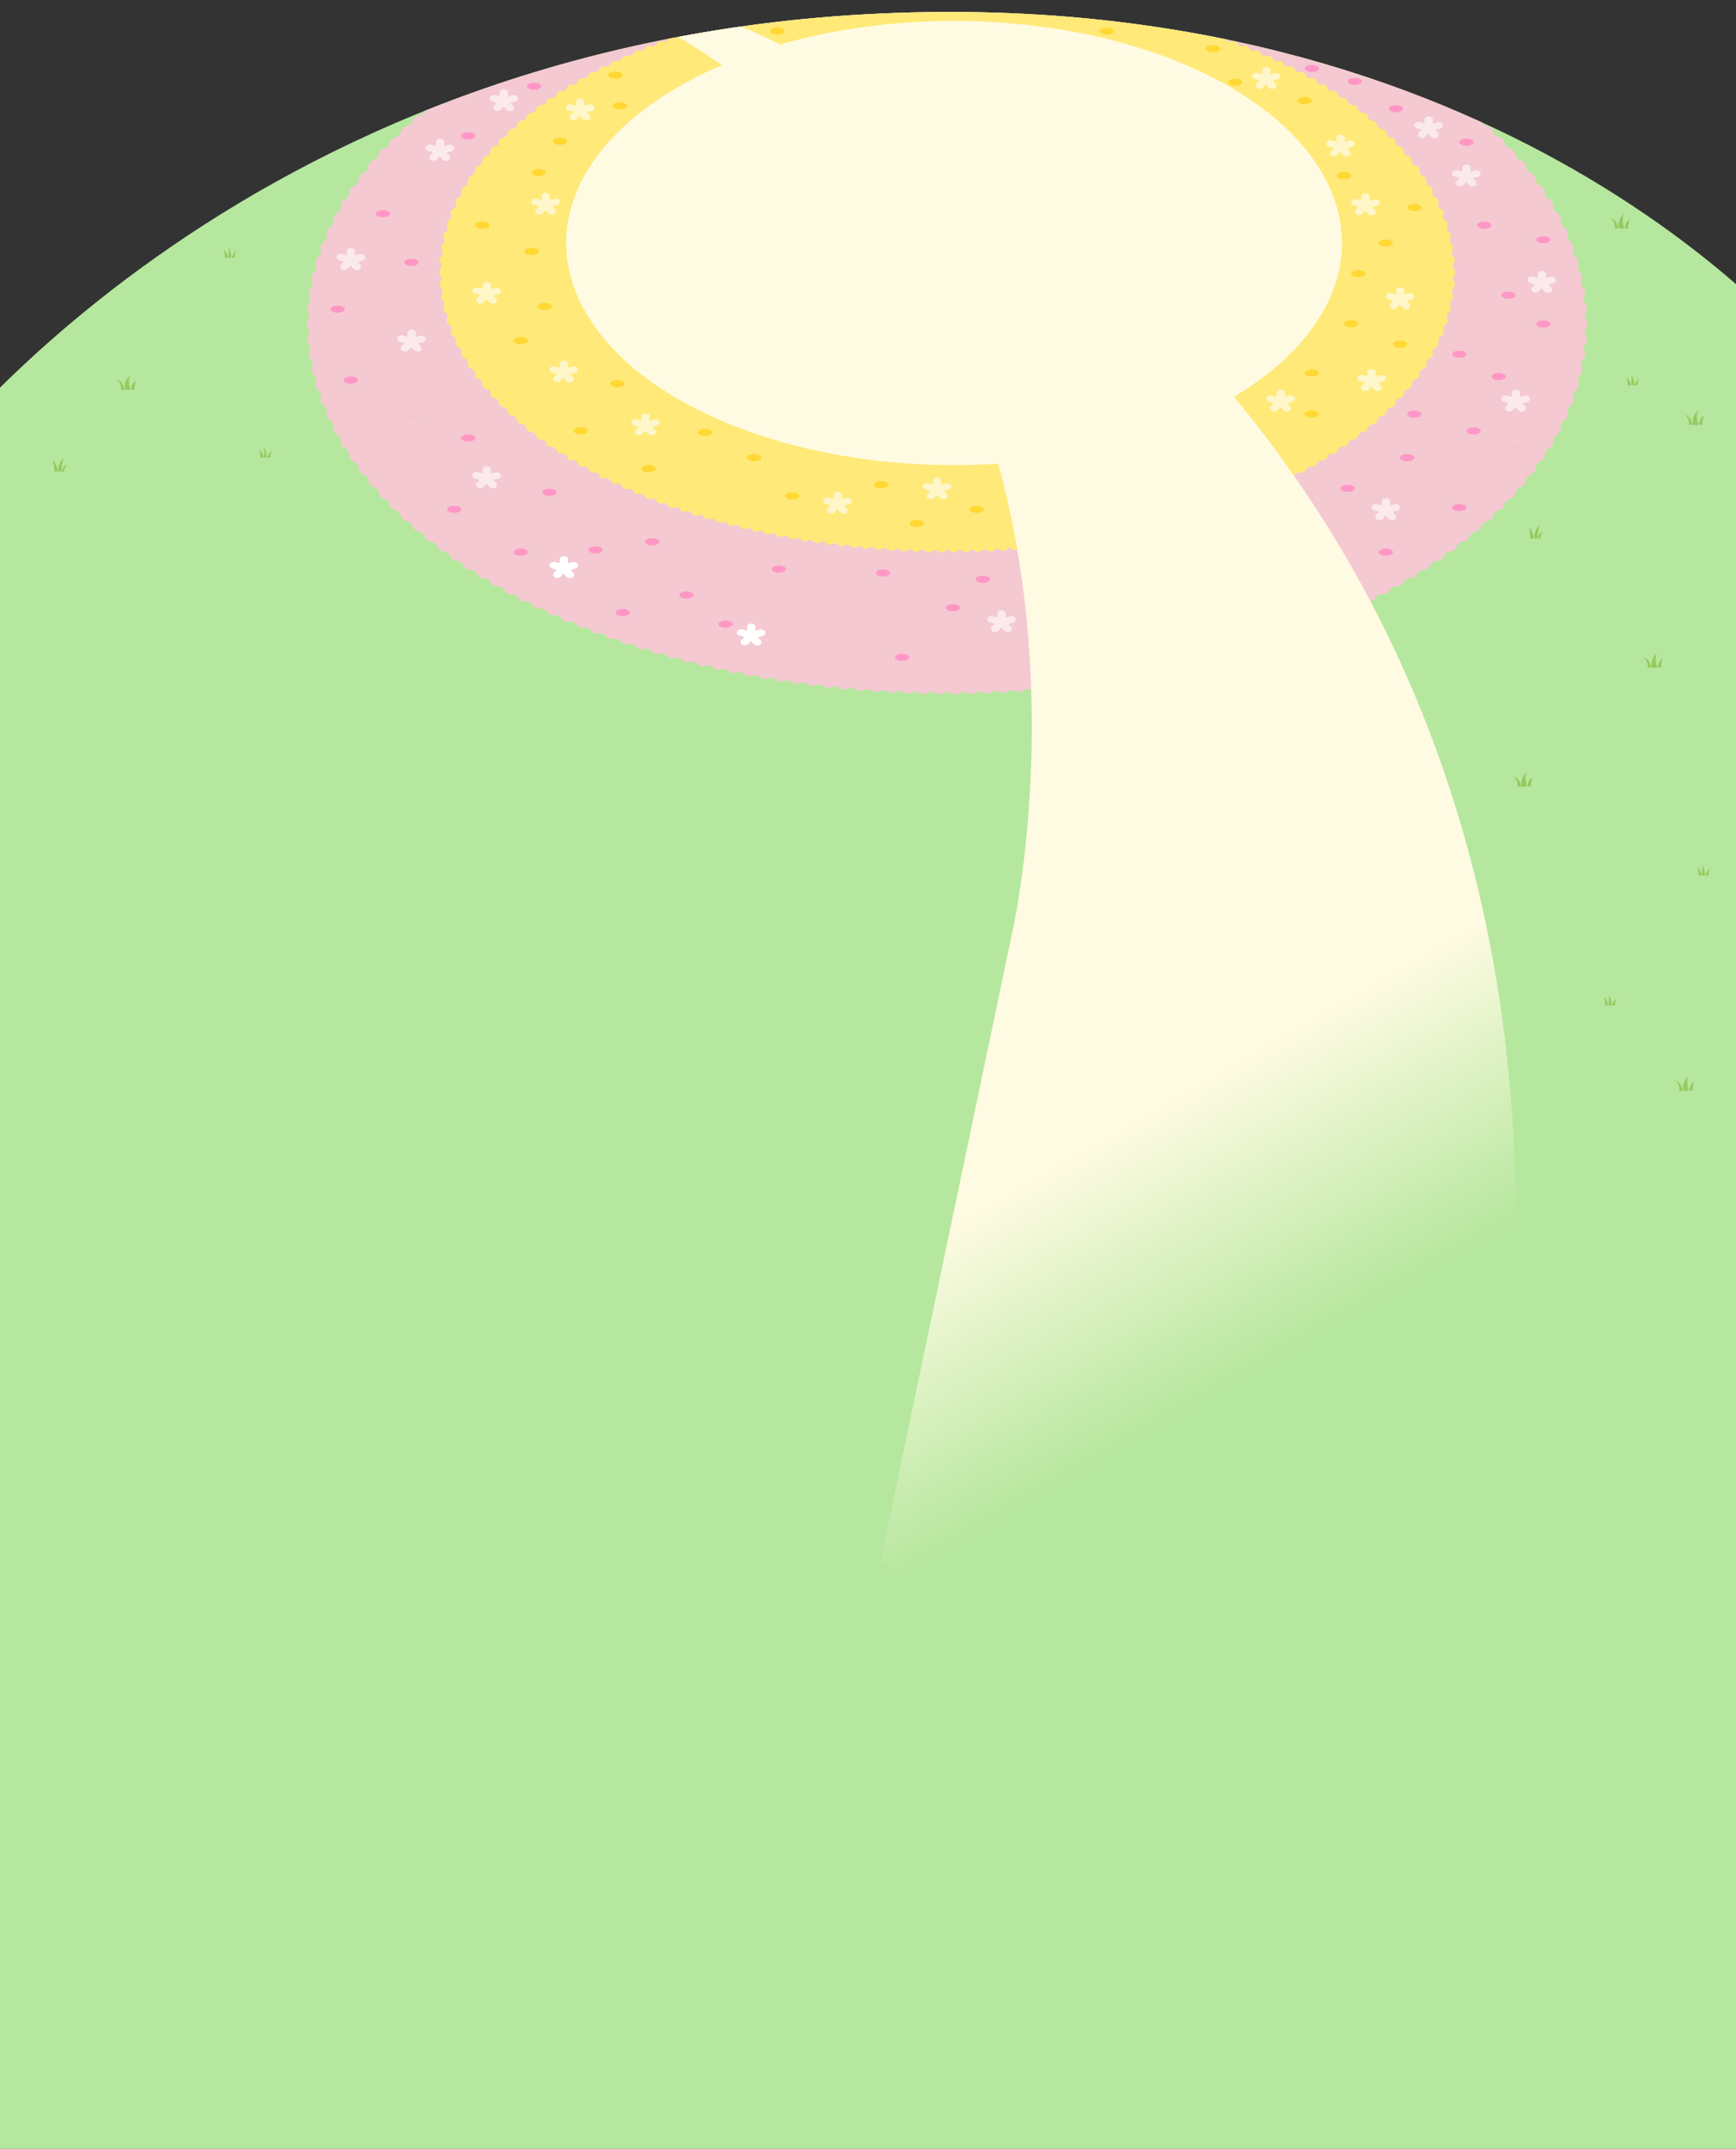 <svg id="地面1" xmlns="http://www.w3.org/2000/svg" xmlns:xlink="http://www.w3.org/1999/xlink" viewBox="0 0 1600 1980"><rect x="0" y="0" width="1600" height="1980" fill="#333333" stroke="none"/><defs><style>.cls-1{fill:none;}.cls-2{fill:#b6e79e;}.cls-3{clip-path:url(#clip-path);}.cls-4{clip-path:url(#clip-path-2);}.cls-5{fill:#f4c9d1;}.cls-6{fill:#ffe979;}.cls-7{fill:#fffbe3;}.cls-8{fill:url(#名称未設定グラデーション_20);}.cls-9{fill:#fff;}.cls-10{opacity:0.6;}.cls-11{fill:#ffd833;}.cls-12{fill:#ff97c6;}.cls-13{fill:#f3c7ce;}.cls-14{fill:#96c95e;}</style><clipPath id="clip-path"><rect class="cls-1" width="1600" height="1980"/></clipPath><clipPath id="clip-path-2"><path class="cls-2" d="M-79.19,446.67S212.58,33.2,826.67,11.85c576.25-20,842.93,319.75,842.93,319.75V2147.82L-79.19,2135.33Z"/></clipPath><linearGradient id="名称未設定グラデーション_20" x1="1413.7" y1="1646.96" x2="492.38" y2="51.19" gradientUnits="userSpaceOnUse"><stop offset="0.25" stop-color="#b6e79e"/><stop offset="0.39" stop-color="#fffbe3"/></linearGradient></defs><g class="cls-3"><path class="cls-2" d="M-79.19,446.67S212.58,33.2,826.67,11.85c576.25-20,842.93,319.75,842.93,319.75V2147.82L-79.19,2135.33Z"/><g class="cls-4"><path class="cls-5" d="M1463.21,298.25c0,2.46-2.33,4.87-2.42,7.32s2.06,5,1.88,7.47-2.68,4.69-3,7.12,1.68,5.17,1.32,7.59-3,4.48-3.46,6.89,1.31,5.27.77,7.67-3.32,4.24-3.94,6.62.93,5.34.23,7.7-3.62,4-4.4,6.33.56,5.4-.3,7.7-3.88,3.74-4.81,6,.2,5.42-.8,7.66-4.11,3.49-5.19,5.71-.13,5.41-1.28,7.6-4.31,3.23-5.52,5.37-.45,5.4-1.72,7.51-4.49,3-5.82,5.06-.76,5.36-2.14,7.4-4.65,2.73-6.08,4.73-1,5.32-2.52,7.28-4.78,2.49-6.31,4.42-1.3,5.26-2.88,7.15-4.89,2.26-6.51,4.12-1.54,5.19-3.2,7-5,2-6.69,3.82-1.76,5.12-3.5,6.87-5.07,1.83-6.84,3.54-2,5-3.77,6.72-5.14,1.63-7,3.27-2.15,5-4,6.57-5.2,1.44-7.09,3-2.33,4.89-4.26,6.43-5.24,1.25-7.19,2.76-2.5,4.8-4.47,6.28-5.28,1.08-7.28,2.52-2.65,4.72-4.67,6.14-5.31.91-7.35,2.29-2.79,4.64-4.85,6-5.34.76-7.42,2.08-2.93,4.56-5,5.85-5.36.61-7.48,1.87-3,4.47-5.17,5.71-5.38.46-7.53,1.67-3.16,4.38-5.32,5.57-5.39.32-7.56,1.47-3.27,4.31-5.46,5.44-5.4.19-7.6,1.29-3.37,4.22-5.59,5.3-5.4.06-7.62,1.11-3.48,4.15-5.71,5.17-5.4-.06-7.65.94-3.57,4.07-5.83,5-5.39-.18-7.66.77-3.66,4-5.94,4.92-5.39-.3-7.68.61-3.73,3.91-6,4.79-5.39-.4-7.69.45-3.82,3.84-6.13,4.68-5.38-.51-7.7.3-3.89,3.76-6.22,4.55-5.37-.61-7.71.15-4,3.69-6.3,4.43-5.36-.71-7.71,0-4,3.62-6.39,4.32-5.34-.81-7.7-.13-4.09,3.54-6.46,4.2-5.33-.91-7.71-.27-4.15,3.47-6.53,4.09-5.32-1-7.7-.41-4.22,3.4-6.61,4-5.29-1.09-7.69-.54-4.27,3.33-6.67,3.86-5.27-1.18-7.68-.66-4.32,3.25-6.73,3.75-5.25-1.27-7.67-.79-4.38,3.18-6.79,3.64-5.23-1.35-7.65-.91-4.43,3.11-6.86,3.52-5.21-1.43-7.63-1-4.48,3-6.91,3.42-5.19-1.51-7.62-1.15-4.53,3-7,3.31-5.17-1.59-7.6-1.27-4.58,2.9-7,3.21-5.15-1.67-7.59-1.39-4.61,2.83-7.06,3.1-5.11-1.75-7.56-1.5-4.65,2.76-7.1,3-5.09-1.82-7.54-1.61-4.7,2.69-7.15,2.89-5.06-1.9-7.51-1.72-4.74,2.62-7.19,2.78-5-2-7.49-1.84-4.77,2.56-7.23,2.68-5-2-7.46-1.94-4.81,2.49-7.26,2.57-5-2.12-7.44-2-4.84,2.42-7.3,2.47-4.95-2.19-7.4-2.15-4.89,2.34-7.34,2.36-4.92-2.26-7.38-2.26-4.92,2.28-7.37,2.26-4.88-2.33-7.33-2.36-5,2.2-7.4,2.15-4.85-2.4-7.3-2.47-5,2.14-7.43,2-4.82-2.46-7.27-2.57-5,2.07-7.46,1.94-4.78-2.53-7.22-2.67-5,2-7.49,1.83-4.74-2.61-7.19-2.78-5.07,1.92-7.51,1.72-4.71-2.67-7.15-2.89-5.1,1.85-7.53,1.62-4.67-2.75-7.11-3-5.12,1.77-7.56,1.5-4.62-2.81-7.06-3.09-5.15,1.69-7.58,1.38-4.58-2.88-7-3.2-5.18,1.61-7.6,1.27-4.54-3-7-3.32-5.2,1.53-7.62,1.16-4.49-3-6.91-3.42-5.23,1.45-7.64,1-4.44-3.09-6.85-3.53-5.25,1.37-7.66.91-4.39-3.16-6.79-3.64-5.27,1.29-7.67.79-4.34-3.23-6.74-3.75-5.29,1.2-7.68.67-4.29-3.31-6.67-3.86-5.31,1.1-7.69.53-4.23-3.38-6.61-4-5.32,1-7.69.4-4.18-3.45-6.54-4.09-5.35.93-7.71.27-4.11-3.52-6.46-4.2-5.36.83-7.71.13-4-3.59-6.38-4.31-5.38.73-7.71,0-4-3.67-6.31-4.43-5.39.63-7.7-.16-3.91-3.74-6.22-4.55-5.4.53-7.71-.3-3.83-3.82-6.13-4.67-5.4.42-7.69-.46-3.76-3.9-6-4.79-5.42.31-7.69-.61-3.67-4-5.93-4.92-5.42.19-7.67-.77-3.59-4.06-5.82-5-5.43.08-7.65-.94-3.5-4.13-5.72-5.17-5.42,0-7.62-1.11-3.41-4.21-5.59-5.31-5.43-.17-7.6-1.29-3.31-4.29-5.47-5.43-5.41-.31-7.56-1.48-3.2-4.37-5.33-5.57-5.41-.45-7.52-1.67-3.08-4.46-5.18-5.71-5.4-.59-7.48-1.87-3-4.54-5-5.85-5.38-.74-7.42-2.08-2.83-4.62-4.85-6-5.36-.89-7.36-2.3-2.69-4.7-4.67-6.13-5.33-1.06-7.28-2.53-2.54-4.78-4.47-6.28-5.29-1.23-7.2-2.76-2.37-4.87-4.25-6.43-5.24-1.41-7.09-3-2.2-4.94-4-6.57-5.19-1.61-7-3.27-2-5-3.77-6.72-5.12-1.81-6.84-3.54-1.81-5.1-3.5-6.87-5-2-6.69-3.82-1.59-5.18-3.19-7-5-2.24-6.52-4.11-1.35-5.24-2.87-7.15-4.84-2.47-6.31-4.42-1.1-5.3-2.52-7.28-4.71-2.71-6.08-4.73-.82-5.35-2.14-7.41-4.56-2.95-5.81-5.05-.53-5.38-1.73-7.51-4.38-3.21-5.51-5.37-.21-5.4-1.28-7.6-4.19-3.47-5.18-5.7.12-5.4-.81-7.67-4-3.72-4.8-6,.47-5.37-.3-7.69-3.7-4-4.4-6.33.85-5.33.23-7.7-3.41-4.23-3.94-6.62,1.22-5.25.77-7.66-3.1-4.46-3.46-6.89,1.59-5.15,1.33-7.59-2.77-4.66-2.95-7.11,2-5,1.87-7.47-2.42-4.86-2.42-7.32,2.33-4.87,2.42-7.32-2.05-5-1.87-7.47,2.68-4.68,2.95-7.12-1.69-5.17-1.33-7.59,3-4.47,3.46-6.89-1.3-5.27-.77-7.67,3.33-4.24,3.95-6.61-.93-5.35-.23-7.71,3.62-4,4.4-6.33-.56-5.39.3-7.7,3.87-3.74,4.81-6-.21-5.42.8-7.66,4.11-3.49,5.18-5.7.14-5.42,1.28-7.6,4.32-3.23,5.52-5.38.46-5.4,1.73-7.51,4.49-3,5.82-5.05.75-5.37,2.13-7.41,4.65-2.73,6.09-4.73,1-5.32,2.51-7.28,4.79-2.49,6.32-4.42,1.29-5.26,2.87-7.15,4.9-2.26,6.52-4.12,1.53-5.19,3.19-7,5-2,6.69-3.82,1.76-5.12,3.5-6.87,5.07-1.83,6.85-3.54,2-5,3.76-6.72,5.15-1.63,7-3.27,2.16-5,4-6.57,5.2-1.44,7.1-3,2.33-4.89,4.25-6.43,5.25-1.25,7.2-2.76,2.49-4.8,4.46-6.28,5.29-1.08,7.28-2.52,2.65-4.72,4.67-6.13,5.32-.92,7.36-2.3,2.79-4.64,4.85-6,5.34-.76,7.42-2.08,2.92-4.55,5-5.85,5.36-.6,7.47-1.87,3.05-4.47,5.18-5.71,5.38-.46,7.52-1.66,3.16-4.39,5.32-5.57,5.39-.33,7.57-1.48,3.27-4.31,5.46-5.43,5.39-.19,7.59-1.29,3.38-4.23,5.59-5.31,5.4-.06,7.63-1.11,3.47-4.15,5.71-5.17,5.4.06,7.65-.94,3.56-4.07,5.82-5,5.4.17,7.67-.78,3.65-4,5.93-4.91,5.39.29,7.68-.61,3.74-3.92,6-4.8,5.39.4,7.7-.45,3.81-3.84,6.13-4.67,5.37.5,7.7-.31,3.89-3.76,6.22-4.55,5.36.62,7.7-.15,4-3.69,6.31-4.43,5.35.71,7.7,0,4-3.62,6.39-4.32,5.34.81,7.71.13,4.09-3.54,6.46-4.2,5.33.91,7.7.27,4.16-3.47,6.54-4.08,5.31,1,7.7.4,4.21-3.4,6.6-4,5.3,1.08,7.69.53,4.27-3.32,6.67-3.86,5.28,1.18,7.68.66,4.33-3.25,6.74-3.75,5.25,1.27,7.66.79,4.38-3.18,6.8-3.64,5.23,1.35,7.65.92,4.43-3.12,6.85-3.53,5.21,1.43,7.64,1,4.48-3,6.91-3.42,5.18,1.51,7.62,1.15,4.52-3,7-3.31,5.16,1.59,7.6,1.27,4.57-2.9,7-3.21,5.14,1.68,7.58,1.39,4.62-2.83,7.06-3.1,5.12,1.75,7.56,1.5,4.66-2.76,7.11-3,5.09,1.82,7.53,1.61,4.7-2.69,7.15-2.89,5.06,1.9,7.51,1.73,4.74-2.63,7.19-2.79,5,2,7.49,1.84,4.78-2.56,7.23-2.68,5,2,7.46,1.94,4.81-2.48,7.27-2.57,5,2.12,7.43,2.05,4.85-2.42,7.31-2.47,4.94,2.19,7.4,2.15,4.88-2.34,7.34-2.36,4.91,2.26,7.37,2.26,4.92-2.28,7.37-2.26S885.16-41,887.61-41s4.95-2.2,7.4-2.15,4.85,2.4,7.3,2.47,5-2.14,7.43-2.05,4.82,2.47,7.26,2.57,5-2.06,7.46-1.94,4.78,2.54,7.23,2.68,5-2,7.49-1.84,4.74,2.61,7.18,2.78,5.07-1.91,7.52-1.72,4.7,2.68,7.14,2.89,5.1-1.84,7.54-1.62,4.67,2.75,7.1,3,5.13-1.77,7.56-1.5,4.63,2.81,7.06,3.1,5.15-1.69,7.58-1.39,4.59,2.88,7,3.21,5.18-1.61,7.61-1.27,4.53,2.95,7,3.31,5.2-1.53,7.62-1.15,4.49,3,6.91,3.42,5.22-1.45,7.64-1,4.44,3.1,6.85,3.53,5.25-1.36,7.65-.91,4.4,3.16,6.8,3.64,5.27-1.28,7.67-.79,4.34,3.24,6.73,3.75,5.29-1.2,7.68-.66,4.29,3.3,6.68,3.86,5.31-1.11,7.69-.54,4.23,3.38,6.6,4,5.33-1,7.7-.4,4.17,3.45,6.54,4.09,5.34-.93,7.7-.27,4.11,3.52,6.46,4.2,5.37-.83,7.71-.13,4,3.6,6.39,4.31,5.37-.73,7.71,0,4,3.67,6.3,4.44,5.39-.63,7.71.15,3.91,3.75,6.22,4.55,5.4-.52,7.7.3,3.84,3.83,6.13,4.68,5.41-.42,7.69.45,3.76,3.9,6,4.79,5.41-.3,7.68.62,3.68,4,5.93,4.91,5.43-.19,7.67.78,3.59,4.05,5.83,5,5.42-.08,7.65.94,3.5,4.13,5.71,5.17,5.43.05,7.63,1.12,3.4,4.2,5.59,5.3,5.42.17,7.6,1.29,3.3,4.29,5.46,5.44,5.42.3,7.56,1.47,3.2,4.37,5.33,5.57,5.41.45,7.52,1.68,3.09,4.45,5.18,5.7,5.4.59,7.48,1.88,3,4.53,5,5.85,5.38.73,7.43,2.08,2.83,4.61,4.85,6,5.36.89,7.36,2.3,2.69,4.7,4.66,6.13,5.33,1.06,7.29,2.53,2.53,4.78,4.47,6.28,5.29,1.23,7.19,2.76,2.38,4.87,4.25,6.43,5.25,1.42,7.1,3,2.2,4.95,4,6.57,5.19,1.61,7,3.27,2,5,3.76,6.72,5.13,1.81,6.85,3.55,1.81,5.1,3.49,6.86,5,2,6.69,3.83,1.59,5.17,3.2,7,4.95,2.24,6.51,4.11,1.36,5.24,2.88,7.15,4.84,2.47,6.31,4.42,1.09,5.3,2.51,7.28,4.72,2.71,6.09,4.74.82,5.34,2.13,7.4,4.56,3,5.82,5.05.52,5.38,1.72,7.51,4.39,3.21,5.52,5.38.21,5.4,1.28,7.6,4.18,3.46,5.18,5.7-.13,5.4.8,7.66,4,3.73,4.81,6-.48,5.38.3,7.7,3.69,4,4.39,6.32-.84,5.33-.23,7.7,3.42,4.23,3.95,6.62-1.22,5.26-.78,7.67,3.11,4.45,3.47,6.88-1.6,5.15-1.33,7.59,2.77,4.67,3,7.12-2,5-1.88,7.47S1463.21,295.79,1463.21,298.25Z"/><path class="cls-6" d="M1341.46,251c0,1.92-2.33,3.8-2.4,5.71s2.09,4,1.93,5.88-2.62,3.59-2.84,5.49,1.76,4.13,1.46,6-2.9,3.37-3.27,5.25,1.43,4.25,1,6.11-3.14,3.14-3.67,5,1.11,4.34.52,6.17-3.37,2.89-4,4.7.79,4.4.07,6.19-3.57,2.64-4.35,4.4.48,4.45-.36,6.18-3.74,2.39-4.64,4.1.19,4.46-.76,6.14-3.89,2.15-4.89,3.8-.08,4.47-1.13,6.08-4,1.92-5.1,3.51-.34,4.45-1.48,6-4.11,1.69-5.29,3.21-.57,4.44-1.79,5.93-4.19,1.48-5.45,2.94-.79,4.4-2.08,5.83-4.26,1.28-5.58,2.68-1,4.36-2.35,5.73-4.31,1.09-5.69,2.43-1.18,4.31-2.59,5.63-4.35.91-5.78,2.19-1.35,4.26-2.81,5.52-4.39.74-5.87,2-1.51,4.2-3,5.41-4.41.58-5.94,1.76-1.65,4.14-3.2,5.3-4.43.43-6,1.55-1.79,4.09-3.37,5.2-4.44.29-6,1.36-1.92,4-3.53,5.09-4.45.15-6.07,1.18-2,4-3.68,5-4.45,0-6.11,1-2.14,3.92-3.81,4.88-4.45-.09-6.13.85-2.24,3.85-3.94,4.77-4.44-.21-6.15.69-2.34,3.8-4,4.67-4.44-.31-6.17.54-2.43,3.74-4.16,4.58-4.44-.42-6.18.39-2.52,3.69-4.27,4.48-4.42-.51-6.19.26-2.59,3.63-4.36,4.39-4.42-.62-6.19.12-2.68,3.57-4.46,4.29-4.4-.7-6.19,0-2.75,3.52-4.55,4.2-4.38-.79-6.19-.13-2.81,3.47-4.63,4.12-4.36-.88-6.18-.25-2.88,3.41-4.71,4-4.35-1-6.18-.36-2.94,3.36-4.78,3.93-4.33-1-6.17-.47-3,3.3-4.85,3.85-4.31-1.11-6.16-.58-3.06,3.25-4.92,3.76-4.29-1.19-6.15-.69-3.12,3.2-5,3.68-4.27-1.26-6.14-.79-3.17,3.15-5,3.6-4.26-1.33-6.13-.89-3.22,3.09-5.1,3.51-4.23-1.4-6.11-1-3.27,3-5.15,3.43-4.21-1.46-6.09-1.08-3.32,3-5.21,3.35-4.19-1.53-6.08-1.18-3.36,2.94-5.25,3.27-4.17-1.59-6.06-1.27-3.41,2.89-5.31,3.19-4.14-1.65-6-1.36-3.45,2.83-5.35,3.11-4.11-1.71-6-1.45-3.49,2.79-5.39,3-4.09-1.78-6-1.54-3.53,2.73-5.44,3-4.07-1.84-6-1.63-3.57,2.69-5.48,2.88-4-1.89-6-1.7-3.61,2.63-5.52,2.8-4-2-5.93-1.79-3.64,2.58-5.56,2.72-4-2-5.9-1.87-3.68,2.53-5.6,2.65-4-2.06-5.88-1.95-3.71,2.48-5.63,2.57-3.93-2.11-5.85-2-3.75,2.44-5.67,2.5-3.9-2.16-5.82-2.11-3.78,2.38-5.7,2.42-3.88-2.22-5.8-2.19-3.81,2.33-5.73,2.34-3.85-2.27-5.77-2.27-3.84,2.28-5.76,2.27-3.81-2.32-5.73-2.34-3.88,2.23-5.79,2.19-3.79-2.37-5.7-2.42-3.9,2.17-5.82,2.11-3.75-2.42-5.66-2.49-3.94,2.12-5.85,2-3.72-2.47-5.63-2.57-4,2.07-5.88,1.95-3.68-2.52-5.59-2.65-4,2-5.91,1.87-3.65-2.57-5.56-2.72-4,2-5.92,1.79-3.62-2.62-5.52-2.8-4.05,1.9-6,1.71-3.58-2.67-5.49-2.88-4.07,1.84-6,1.62-3.54-2.72-5.44-3-4.1,1.79-6,1.54-3.5-2.77-5.39-3-4.13,1.72-6,1.45-3.46-2.83-5.36-3.12-4.15,1.67-6,1.37-3.41-2.88-5.3-3.2-4.18,1.61-6.06,1.28-3.38-2.93-5.26-3.28-4.2,1.55-6.08,1.18-3.33-3-5.2-3.35-4.23,1.48-6.1,1.09-3.28-3-5.15-3.43-4.25,1.41-6.12,1-3.23-3.08-5.09-3.52-4.27,1.34-6.13.89-3.19-3.13-5-3.59-4.29,1.27-6.14.79-3.14-3.18-5-3.68-4.31,1.2-6.16.69-3.07-3.24-4.91-3.77-4.33,1.13-6.17.59-3-3.29-4.85-3.85-4.35,1.05-6.17.47-3-3.34-4.78-3.93-4.37,1-6.18.36-2.9-3.4-4.71-4-4.39.89-6.19.25-2.83-3.45-4.62-4.11-4.41.8-6.19.13-2.77-3.51-4.55-4.21-4.42.72-6.19,0-2.7-3.56-4.46-4.29-4.43.62-6.19-.13-2.62-3.62-4.37-4.38-4.45.53-6.19-.26-2.54-3.68-4.27-4.48-4.46.43-6.18-.4-2.46-3.73-4.17-4.58-4.47.33-6.17-.54-2.37-3.79-4.06-4.68-4.47.22-6.15-.69-2.27-3.84-3.94-4.77-4.48.1-6.14-.85-2.17-3.91-3.81-4.88-4.48,0-6.11-1-2.07-4-3.68-5-4.48-.14-6.08-1.18-2-4-3.53-5.09-4.47-.28-6-1.37-1.82-4.07-3.37-5.19-4.46-.42-6-1.56-1.69-4.13-3.2-5.3-4.45-.57-5.94-1.76-1.54-4.19-3-5.41-4.42-.72-5.87-2-1.38-4.24-2.8-5.52-4.4-.89-5.79-2.19-1.22-4.3-2.59-5.63-4.35-1.07-5.69-2.43-1-4.34-2.35-5.73-4.3-1.26-5.57-2.68-.84-4.38-2.09-5.83-4.23-1.47-5.44-2.94-.62-4.42-1.79-5.93-4.16-1.68-5.29-3.21-.39-4.45-1.47-6-4.07-1.9-5.11-3.5-.13-4.45-1.13-6.08-3.94-2.14-4.88-3.8.13-4.45-.76-6.14-3.8-2.38-4.64-4.1.42-4.43-.36-6.18-3.63-2.63-4.35-4.4.73-4.39.07-6.19-3.44-2.87-4-4.69,1.05-4.33.53-6.17-3.22-3.12-3.67-5,1.36-4.23,1-6.11-3-3.36-3.28-5.25,1.7-4.11,1.47-6-2.7-3.58-2.85-5.49,2-4,1.94-5.88-2.4-3.78-2.4-5.7,2.32-3.79,2.4-5.71-2.09-4-1.94-5.88,2.62-3.59,2.85-5.49-1.77-4.12-1.46-6,2.89-3.37,3.27-5.25-1.44-4.25-1-6.11,3.15-3.14,3.67-5-1.11-4.34-.52-6.17,3.37-2.89,4-4.7-.79-4.4-.07-6.18,3.57-2.65,4.36-4.41-.49-4.44.35-6.18,3.75-2.39,4.64-4.09-.19-4.47.76-6.15,3.89-2.15,4.89-3.8.08-4.47,1.14-6.08,4-1.92,5.1-3.5.34-4.46,1.48-6,4.1-1.69,5.28-3.21.58-4.43,1.8-5.93,4.19-1.48,5.44-2.94.79-4.4,2.08-5.83,4.26-1.28,5.58-2.68,1-4.36,2.35-5.73,4.31-1.09,5.69-2.43,1.18-4.31,2.59-5.63,4.35-.91,5.79-2.19,1.35-4.26,2.81-5.52,4.38-.74,5.87-2,1.5-4.2,3-5.41,4.41-.58,5.93-1.76,1.66-4.14,3.2-5.29,4.43-.44,6-1.56,1.8-4.09,3.38-5.19,4.44-.29,6-1.37,1.92-4,3.53-5.09,4.45-.15,6.08-1.18,2-4,3.67-5,4.45,0,6.11-1,2.14-3.92,3.81-4.88,4.45.09,6.13-.84,2.25-3.86,3.94-4.78,4.45.21,6.15-.69,2.34-3.8,4.06-4.67,4.44.31,6.16-.54,2.44-3.74,4.17-4.58,4.43.42,6.18-.39,2.51-3.69,4.27-4.48,4.42.51,6.18-.26,2.6-3.63,4.37-4.38,4.41.61,6.19-.13,2.67-3.57,4.46-4.29,4.4.7,6.19,0,2.74-3.52,4.54-4.2,4.39.79,6.19.13,2.82-3.47,4.63-4.11,4.37.87,6.19.24,2.88-3.41,4.7-4,4.35,1,6.18.36,2.95-3.35,4.78-3.93,4.34,1,6.17.47,3-3.3,4.85-3.85,4.32,1.12,6.17.58,3.06-3.24,4.91-3.76,4.3,1.19,6.15.69,3.12-3.2,5-3.68,4.28,1.26,6.14.79,3.18-3.14,5-3.6,4.25,1.33,6.12.9,3.22-3.1,5.1-3.52,4.23,1.4,6.11,1,3.27-3,5.15-3.43,4.21,1.46,6.1,1.09,3.32-3,5.2-3.36,4.19,1.53,6.08,1.18,3.37-2.93,5.26-3.27,4.16,1.59,6.06,1.27,3.4-2.88,5.3-3.19,4.14,1.65,6,1.36,3.45-2.83,5.35-3.11,4.12,1.71,6,1.45,3.49-2.79,5.4-3,4.09,1.78,6,1.54,3.53-2.73,5.44-2.95,4.06,1.83,6,1.62,3.57-2.69,5.48-2.88,4,1.89,6,1.71,3.6-2.64,5.52-2.81,4,2,5.93,1.79,3.64-2.58,5.56-2.72,4,2,5.9,1.87,3.68-2.53,5.59-2.65,4,2.06,5.88,2,3.72-2.49,5.64-2.58,3.93,2.11,5.85,2,3.74-2.43,5.66-2.5,3.9,2.16,5.83,2.11S853.69-7,855.61-7s3.87,2.22,5.79,2.19,3.81-2.33,5.74-2.34S871-4.89,872.9-4.89s3.85-2.28,5.76-2.27,3.82,2.32,5.73,2.34S888.27-7,890.19-7s3.78,2.37,5.69,2.42,3.91-2.17,5.82-2.11,3.76,2.42,5.67,2.5,3.93-2.13,5.85-2,3.72,2.47,5.63,2.58,4-2.07,5.87-2,3.69,2.52,5.6,2.65,4-2,5.9-1.87,3.65,2.57,5.56,2.72,4-2,5.93-1.79,3.61,2.62,5.52,2.8,4-1.9,5.95-1.7,3.58,2.67,5.48,2.87,4.07-1.84,6-1.62,3.54,2.72,5.44,3,4.09-1.79,6-1.54,3.5,2.77,5.4,3,4.12-1.73,6-1.46,3.46,2.83,5.35,3.12,4.15-1.67,6-1.36,3.42,2.87,5.31,3.19,4.17-1.61,6.06-1.27,3.37,2.92,5.25,3.27,4.2-1.54,6.08-1.18,3.33,3,5.21,3.35,4.22-1.48,6.09-1.09,3.29,3,5.16,3.44,4.24-1.41,6.11-1,3.24,3.08,5.1,3.51,4.27-1.34,6.13-.89,3.18,3.13,5,3.59,4.29-1.27,6.14-.79,3.13,3.19,5,3.68,4.31-1.2,6.15-.69,3.08,3.24,4.92,3.77,4.33-1.13,6.16-.58,3,3.28,4.85,3.84,4.35-1,6.18-.47,3,3.34,4.78,3.94,4.36-1,6.18-.36,2.9,3.39,4.7,4,4.39-.89,6.19-.25,2.84,3.45,4.63,4.11,4.4-.8,6.19-.12,2.77,3.5,4.55,4.2,4.41-.72,6.19,0,2.69,3.56,4.46,4.3,4.43-.63,6.19.12,2.62,3.62,4.37,4.39,4.44-.53,6.18.26,2.54,3.67,4.28,4.48,4.45-.43,6.17.39,2.46,3.73,4.17,4.58,4.47-.33,6.17.54,2.37,3.79,4.06,4.68,4.48-.22,6.16.69,2.27,3.84,3.94,4.78,4.48-.11,6.13.84,2.17,3.91,3.82,4.88,4.48,0,6.11,1,2.06,4,3.68,5,4.47.14,6.07,1.19,1.95,4,3.53,5.08,4.48.28,6,1.37,1.83,4.08,3.38,5.19,4.46.42,6,1.56,1.69,4.13,3.2,5.3,4.44.57,5.93,1.76,1.55,4.19,3,5.41,4.43.73,5.87,2,1.39,4.24,2.81,5.52,4.39.89,5.79,2.19,1.22,4.3,2.58,5.63,4.36,1.07,5.7,2.43,1,4.34,2.34,5.73,4.3,1.26,5.58,2.68.84,4.38,2.08,5.83,4.24,1.47,5.44,2.94.63,4.42,1.79,5.93,4.16,1.68,5.29,3.22.39,4.44,1.48,6,4.06,1.9,5.1,3.5.14,4.46,1.13,6.09,4,2.13,4.89,3.79-.13,4.46.76,6.15,3.8,2.38,4.63,4.09-.42,4.44.36,6.18,3.64,2.63,4.35,4.4-.72,4.39-.07,6.19,3.44,2.88,4,4.7-1,4.32-.52,6.16,3.22,3.12,3.67,5-1.37,4.24-1,6.11,3,3.36,3.27,5.25-1.69,4.11-1.46,6,2.69,3.58,2.84,5.49-2,4-1.93,5.88S1341.46,249.05,1341.46,251Z"/><ellipse class="cls-7" cx="879.32" cy="223.94" rx="357.5" ry="204.64"/><path class="cls-8" d="M1275.83,1726.56,811.71,1437.9,932.89,859.4s140.43-609.55-361.12-854L601.15-7.56S1409.31,236.85,1397,1148.05Z"/></g></g><path class="cls-9" d="M705.26,582.16c-.66-1.61-2.84-2.49-4.88-2l-4.12,1.06v-3.59c0-1.7-1.74-3.07-3.87-3.07s-3.87,1.37-3.87,3.07v3.44L684.21,580c-2-.52-4.22.36-4.88,2s.45,3.35,2.48,3.87l4.13,1.07-2.66,2.9a2.68,2.68,0,0,0,.85,4.29,4.55,4.55,0,0,0,2.27.59,4.27,4.27,0,0,0,3.14-1.27l2.55-2.78,2.66,2.91a4.26,4.26,0,0,0,3.14,1.26,4.65,4.65,0,0,0,2.27-.58,2.68,2.68,0,0,0,.85-4.29l-2.55-2.79,4.31-1.11C704.81,585.51,705.92,583.78,705.26,582.16Z"/><g class="cls-10"><path class="cls-9" d="M1290.2,466.75c-.66-1.61-2.84-2.49-4.88-2l-4.13,1.07v-3.6c0-1.7-1.73-3.07-3.87-3.07s-3.87,1.37-3.87,3.07v3.44l-4.3-1.11c-2-.52-4.22.36-4.88,2s.45,3.35,2.48,3.87l4.13,1.07-2.67,2.9a2.7,2.7,0,0,0,.86,4.3,4.62,4.62,0,0,0,2.27.58,4.3,4.3,0,0,0,3.14-1.26l2.55-2.79,2.66,2.91a4.26,4.26,0,0,0,3.13,1.27,4.56,4.56,0,0,0,2.28-.59,2.69,2.69,0,0,0,.85-4.29l-2.55-2.78,4.31-1.12C1289.74,470.1,1290.86,468.37,1290.2,466.75Z"/><path class="cls-9" d="M1364.5,159.17c-.66-1.62-2.84-2.5-4.88-2l-4.12,1.07v-3.6c0-1.69-1.74-3.07-3.88-3.07s-3.87,1.38-3.87,3.07v3.44l-4.3-1.11c-2-.52-4.22.36-4.88,2s.45,3.34,2.48,3.87l4.13,1.06-2.67,2.91a2.69,2.69,0,0,0,.86,4.29,4.62,4.62,0,0,0,2.27.58,4.3,4.3,0,0,0,3.14-1.26l2.55-2.79,2.66,2.91a4.26,4.26,0,0,0,3.13,1.27,4.56,4.56,0,0,0,2.28-.59,2.68,2.68,0,0,0,.85-4.29l-2.55-2.78L1362,163C1364.05,162.51,1365.16,160.78,1364.5,159.17Z"/><path class="cls-9" d="M1409.92,366.6c-.66-1.61-2.84-2.49-4.88-2l-4.12,1.06V362.1c0-1.7-1.74-3.07-3.87-3.07s-3.87,1.37-3.87,3.07v3.44l-4.31-1.11c-2-.52-4.22.36-4.88,2s.45,3.35,2.48,3.87l4.13,1.06-2.66,2.91a2.68,2.68,0,0,0,.85,4.29,4.52,4.52,0,0,0,2.27.59,4.27,4.27,0,0,0,3.14-1.27l2.55-2.78,2.66,2.91a4.3,4.3,0,0,0,3.14,1.26,4.65,4.65,0,0,0,2.27-.58,2.68,2.68,0,0,0,.85-4.29l-2.55-2.79,4.31-1.11C1409.47,370,1410.58,368.22,1409.92,366.6Z"/><path class="cls-9" d="M1434,257.17c-.66-1.62-2.84-2.5-4.88-2l-4.12,1.07v-3.6c0-1.69-1.73-3.07-3.87-3.07s-3.87,1.38-3.87,3.07v3.44l-4.31-1.11c-2-.52-4.22.36-4.88,2s.45,3.34,2.49,3.87l4.12,1.06-2.66,2.91a2.68,2.68,0,0,0,.85,4.29,4.65,4.65,0,0,0,2.27.58,4.3,4.3,0,0,0,3.14-1.26l2.55-2.79,2.66,2.91a4.27,4.27,0,0,0,3.14,1.27,4.52,4.52,0,0,0,2.27-.59,2.69,2.69,0,0,0,.86-4.29l-2.55-2.78,4.3-1.11C1433.51,260.51,1434.62,258.78,1434,257.17Z"/><path class="cls-9" d="M1329.66,114.68c-.66-1.61-2.84-2.5-4.88-2l-4.12,1.06v-3.59c0-1.7-1.73-3.07-3.87-3.07s-3.87,1.37-3.87,3.07v3.44l-4.31-1.11c-2-.53-4.22.36-4.88,2s.45,3.35,2.49,3.87l4.12,1.06-2.66,2.91a2.68,2.68,0,0,0,.85,4.29,4.56,4.56,0,0,0,2.28.59,4.26,4.26,0,0,0,3.13-1.27l2.55-2.78,2.66,2.91a4.3,4.3,0,0,0,3.14,1.26,4.62,4.62,0,0,0,2.27-.58,2.69,2.69,0,0,0,.86-4.29l-2.55-2.79,4.31-1.11C1329.21,118,1330.32,116.29,1329.66,114.68Z"/><path class="cls-9" d="M336.32,236.28c-.66-1.62-2.84-2.5-4.87-2l-4.13,1.07v-3.6c0-1.69-1.73-3.07-3.87-3.07s-3.87,1.38-3.87,3.07v3.44l-4.31-1.11c-2-.52-4.22.36-4.87,2s.45,3.35,2.48,3.87L317,241l-2.66,2.91a2.69,2.69,0,0,0,.86,4.29,4.62,4.62,0,0,0,2.27.58,4.26,4.26,0,0,0,3.13-1.26l2.55-2.79,2.67,2.91a4.23,4.23,0,0,0,3.13,1.27,4.5,4.5,0,0,0,2.27-.59,2.69,2.69,0,0,0,.86-4.29l-2.55-2.78,4.31-1.11C335.87,239.62,337,237.89,336.32,236.28Z"/><path class="cls-9" d="M418.46,135.52c-.66-1.62-2.84-2.5-4.88-2l-4.12,1.07V131c0-1.69-1.74-3.07-3.88-3.07s-3.87,1.38-3.87,3.07v3.44l-4.3-1.11c-2-.52-4.22.36-4.88,2s.45,3.35,2.48,3.87l4.13,1.07-2.67,2.91a2.69,2.69,0,0,0,.86,4.29,4.62,4.62,0,0,0,2.27.58,4.3,4.3,0,0,0,3.14-1.26l2.55-2.79,2.66,2.91a4.26,4.26,0,0,0,3.13,1.27,4.56,4.56,0,0,0,2.28-.59,2.68,2.68,0,0,0,.85-4.29l-2.55-2.78,4.31-1.11C418,138.86,419.12,137.13,418.46,135.52Z"/><path class="cls-9" d="M936.08,569.91c-.66-1.61-2.84-2.49-4.87-2L927.08,569v-3.59c0-1.7-1.73-3.07-3.87-3.07s-3.87,1.37-3.87,3.07v3.44L915,567.74c-2-.52-4.22.36-4.88,2s.46,3.35,2.49,3.87l4.12,1.06-2.66,2.91a2.68,2.68,0,0,0,.86,4.29,4.5,4.5,0,0,0,2.27.59,4.23,4.23,0,0,0,3.13-1.27l2.55-2.78,2.67,2.91a4.26,4.26,0,0,0,3.13,1.26A4.59,4.59,0,0,0,931,582a2.69,2.69,0,0,0,.86-4.29l-2.55-2.79,4.31-1.11C935.63,573.26,936.74,571.53,936.08,569.91Z"/><path class="cls-9" d="M461.54,437.32c-.66-1.61-2.84-2.49-4.88-2l-4.12,1.06v-3.59c0-1.7-1.74-3.07-3.88-3.07s-3.87,1.37-3.87,3.07v3.44l-4.3-1.11c-2-.52-4.22.36-4.88,2s.45,3.35,2.48,3.87l4.13,1.07-2.67,2.9a2.69,2.69,0,0,0,.86,4.29,4.52,4.52,0,0,0,2.27.59,4.3,4.3,0,0,0,3.14-1.26l2.55-2.79L451,448.7a4.26,4.26,0,0,0,3.13,1.27,4.67,4.67,0,0,0,2.28-.59,2.68,2.68,0,0,0,.85-4.29l-2.55-2.79,4.31-1.11C461.08,440.67,462.2,438.94,461.54,437.32Z"/><path class="cls-9" d="M392.15,311.34c-.66-1.61-2.84-2.49-4.88-2l-4.12,1.06v-3.59c0-1.7-1.74-3.07-3.87-3.07s-3.87,1.37-3.87,3.07v3.44l-4.31-1.11c-2-.52-4.22.36-4.88,2s.45,3.35,2.48,3.87l4.13,1.06L370.16,319a2.69,2.69,0,0,0,.86,4.29,4.52,4.52,0,0,0,2.27.59,4.27,4.27,0,0,0,3.14-1.27l2.55-2.78,2.66,2.91a4.26,4.26,0,0,0,3.14,1.26,4.65,4.65,0,0,0,2.27-.58,2.68,2.68,0,0,0,.85-4.29l-2.55-2.79,4.31-1.11C391.7,314.69,392.81,313,392.15,311.34Z"/><path class="cls-9" d="M477.34,89.84c-.66-1.61-2.84-2.5-4.88-2l-4.12,1.06v-3.6c0-1.69-1.74-3.07-3.87-3.07s-3.87,1.38-3.87,3.07v3.45l-4.31-1.11c-2-.53-4.22.36-4.88,2s.45,3.34,2.48,3.87L458,94.57l-2.67,2.91a2.69,2.69,0,0,0,.86,4.29,4.63,4.63,0,0,0,2.27.59,4.27,4.27,0,0,0,3.14-1.27l2.55-2.78,2.66,2.9a4.27,4.27,0,0,0,3.14,1.27,4.55,4.55,0,0,0,2.27-.59,2.68,2.68,0,0,0,.85-4.29l-2.55-2.78,4.31-1.11C476.89,93.18,478,91.45,477.34,89.84Z"/></g><path class="cls-9" d="M532.53,520.05c-.66-1.61-2.84-2.5-4.87-2l-4.13,1.06v-3.59c0-1.7-1.73-3.08-3.87-3.08s-3.87,1.38-3.87,3.08V519l-4.31-1.11c-2-.53-4.22.36-4.87,2s.45,3.34,2.48,3.87l4.12,1.06-2.66,2.91a2.69,2.69,0,0,0,.86,4.29,4.52,4.52,0,0,0,2.27.59,4.23,4.23,0,0,0,3.13-1.27l2.55-2.78,2.67,2.9a4.23,4.23,0,0,0,3.13,1.27,4.5,4.5,0,0,0,2.27-.59,2.68,2.68,0,0,0,.86-4.29L525.74,525l4.31-1.11C532.08,523.39,533.19,521.66,532.53,520.05Z"/><g class="cls-10"><path class="cls-9" d="M461.54,267.27c-.66-1.61-2.84-2.49-4.88-2l-4.12,1.07v-3.6c0-1.69-1.74-3.07-3.88-3.07s-3.87,1.38-3.87,3.07v3.44l-4.3-1.11c-2-.52-4.22.36-4.88,2s.45,3.35,2.48,3.87l4.13,1.07-2.67,2.9a2.7,2.7,0,0,0,.86,4.3,4.62,4.62,0,0,0,2.27.58,4.3,4.3,0,0,0,3.14-1.26l2.55-2.79,2.66,2.91a4.26,4.26,0,0,0,3.13,1.27,4.56,4.56,0,0,0,2.28-.59,2.68,2.68,0,0,0,.85-4.29l-2.55-2.78,4.31-1.12C461.08,270.62,462.2,268.89,461.54,267.27Z"/><path class="cls-9" d="M532.53,339.81c-.66-1.61-2.84-2.5-4.87-2l-4.13,1.06v-3.6c0-1.69-1.73-3.07-3.87-3.07s-3.87,1.38-3.87,3.07v3.45l-4.31-1.12c-2-.52-4.22.37-4.87,2s.45,3.34,2.48,3.87l4.12,1.06-2.66,2.91a2.69,2.69,0,0,0,.86,4.29,4.62,4.62,0,0,0,2.27.58,4.22,4.22,0,0,0,3.13-1.26l2.55-2.79,2.67,2.91a4.23,4.23,0,0,0,3.13,1.27,4.5,4.5,0,0,0,2.27-.59,2.68,2.68,0,0,0,.86-4.29l-2.55-2.78,4.31-1.11C532.08,343.15,533.19,341.42,532.53,339.81Z"/><path class="cls-9" d="M607.93,388.51c-.66-1.61-2.84-2.5-4.88-2l-4.12,1.06V384c0-1.7-1.73-3.08-3.87-3.08s-3.87,1.38-3.87,3.08v3.44l-4.31-1.11c-2-.53-4.22.36-4.88,2s.45,3.34,2.49,3.87l4.12,1.06L586,396.15a2.68,2.68,0,0,0,.85,4.29,4.56,4.56,0,0,0,2.28.59,4.26,4.26,0,0,0,3.13-1.27l2.55-2.78,2.66,2.9a4.27,4.27,0,0,0,3.14,1.27,4.52,4.52,0,0,0,2.27-.59,2.69,2.69,0,0,0,.86-4.29l-2.55-2.78,4.31-1.11C607.48,391.85,608.59,390.12,607.93,388.51Z"/><path class="cls-9" d="M784.9,460.78c-.66-1.61-2.84-2.49-4.88-2l-4.12,1.06v-3.59c0-1.7-1.74-3.07-3.87-3.07s-3.88,1.37-3.88,3.07v3.44l-4.3-1.11c-2-.52-4.22.36-4.88,2s.45,3.35,2.48,3.87l4.13,1.07-2.67,2.9a2.69,2.69,0,0,0,.86,4.29,4.52,4.52,0,0,0,2.27.59,4.27,4.27,0,0,0,3.14-1.27l2.55-2.78,2.66,2.91a4.26,4.26,0,0,0,3.13,1.27,4.67,4.67,0,0,0,2.28-.59,2.68,2.68,0,0,0,.85-4.29l-2.55-2.79,4.31-1.11C784.45,464.13,785.56,462.4,784.9,460.78Z"/><path class="cls-9" d="M876.72,447.43c-.66-1.61-2.84-2.49-4.88-2l-4.12,1.06v-3.59c0-1.7-1.73-3.07-3.87-3.07s-3.87,1.37-3.87,3.07v3.44l-4.31-1.11c-2-.52-4.22.36-4.88,2s.45,3.35,2.49,3.87l4.12,1.06-2.66,2.91a2.68,2.68,0,0,0,.85,4.29,4.56,4.56,0,0,0,2.28.59,4.26,4.26,0,0,0,3.13-1.27l2.55-2.78,2.66,2.91a4.3,4.3,0,0,0,3.14,1.26,4.62,4.62,0,0,0,2.27-.58,2.69,2.69,0,0,0,.86-4.29l-2.55-2.79,4.31-1.11C876.27,450.78,877.38,449.05,876.72,447.43Z"/><path class="cls-9" d="M1277,347.71c-.66-1.61-2.84-2.5-4.88-2L1268,346.8v-3.6c0-1.69-1.73-3.07-3.87-3.07s-3.87,1.38-3.87,3.07v3.45l-4.31-1.12c-2-.52-4.22.37-4.88,2s.45,3.34,2.49,3.87l4.12,1.06-2.66,2.91a2.69,2.69,0,0,0,.85,4.29,4.66,4.66,0,0,0,2.28.58,4.25,4.25,0,0,0,3.13-1.26l2.55-2.79,2.66,2.91a4.27,4.27,0,0,0,3.14,1.27,4.52,4.52,0,0,0,2.27-.59,2.69,2.69,0,0,0,.86-4.29l-2.55-2.78,4.31-1.11C1276.59,351.05,1277.7,349.32,1277,347.71Z"/><path class="cls-9" d="M1303.35,272.27c-.66-1.61-2.84-2.49-4.88-2l-4.12,1.06v-3.59c0-1.7-1.73-3.07-3.87-3.07s-3.87,1.37-3.87,3.07v3.44l-4.31-1.11c-2-.52-4.22.36-4.88,2s.45,3.35,2.49,3.87L1284,277l-2.66,2.91a2.68,2.68,0,0,0,.85,4.29,4.56,4.56,0,0,0,2.28.59,4.26,4.26,0,0,0,3.13-1.27l2.55-2.78,2.66,2.91a4.3,4.3,0,0,0,3.14,1.26,4.62,4.62,0,0,0,2.27-.58,2.69,2.69,0,0,0,.86-4.29l-2.55-2.79,4.31-1.11C1302.9,275.62,1304,273.89,1303.35,272.27Z"/><path class="cls-9" d="M1248.46,131.55c-.66-1.62-2.84-2.5-4.87-2l-4.13,1.07V127c0-1.69-1.73-3.07-3.87-3.07s-3.87,1.38-3.87,3.07v3.44l-4.31-1.11c-2-.52-4.22.36-4.88,2s.46,3.35,2.49,3.87l4.12,1.07-2.66,2.91a2.69,2.69,0,0,0,.86,4.29,4.59,4.59,0,0,0,2.27.58,4.26,4.26,0,0,0,3.13-1.26l2.55-2.79,2.67,2.91a4.23,4.23,0,0,0,3.13,1.27,4.52,4.52,0,0,0,2.27-.59,2.69,2.69,0,0,0,.86-4.29l-2.55-2.78,4.31-1.11C1248,134.89,1249.12,133.16,1248.46,131.55Z"/><path class="cls-9" d="M1193.2,366.6c-.66-1.61-2.84-2.49-4.88-2l-4.12,1.06V362.1c0-1.7-1.74-3.07-3.87-3.07s-3.87,1.37-3.87,3.07v3.44l-4.31-1.11c-2-.52-4.22.36-4.88,2s.45,3.35,2.48,3.87l4.13,1.06-2.67,2.91a2.69,2.69,0,0,0,.86,4.29,4.52,4.52,0,0,0,2.27.59,4.27,4.27,0,0,0,3.14-1.27l2.55-2.78,2.66,2.91a4.3,4.3,0,0,0,3.14,1.26,4.65,4.65,0,0,0,2.27-.58,2.68,2.68,0,0,0,.85-4.29l-2.55-2.79,4.31-1.11C1192.75,370,1193.86,368.22,1193.2,366.6Z"/><path class="cls-9" d="M1271.42,185.77c-.66-1.61-2.84-2.49-4.88-2l-4.12,1.06v-3.59c0-1.7-1.74-3.07-3.87-3.07s-3.87,1.37-3.87,3.07v3.44l-4.31-1.11c-2-.52-4.22.36-4.88,2s.45,3.35,2.48,3.87l4.13,1.07-2.67,2.9a2.69,2.69,0,0,0,.86,4.29,4.52,4.52,0,0,0,2.27.59,4.27,4.27,0,0,0,3.14-1.27l2.55-2.78,2.66,2.91a4.26,4.26,0,0,0,3.14,1.26,4.65,4.65,0,0,0,2.27-.58,2.68,2.68,0,0,0,.85-4.29l-2.55-2.79,4.31-1.11C1271,189.12,1272.08,187.39,1271.42,185.77Z"/><path class="cls-9" d="M1180,69.36c-.66-1.61-2.84-2.5-4.87-2L1171,68.45V64.86c0-1.7-1.73-3.07-3.87-3.07s-3.87,1.37-3.87,3.07V68.3L1159,67.19c-2-.53-4.22.36-4.88,2s.46,3.34,2.49,3.87l4.12,1.06L1158.06,77a2.69,2.69,0,0,0,.86,4.29,4.5,4.5,0,0,0,2.27.59,4.23,4.23,0,0,0,3.13-1.27l2.55-2.78,2.67,2.9a4.23,4.23,0,0,0,3.13,1.27,4.52,4.52,0,0,0,2.27-.59,2.68,2.68,0,0,0,.86-4.28l-2.55-2.79,4.31-1.11C1179.59,72.71,1180.7,71,1180,69.36Z"/><path class="cls-9" d="M516,185.14c-.66-1.61-2.84-2.5-4.88-2L507,184.23v-3.6c0-1.69-1.73-3.07-3.87-3.07s-3.87,1.38-3.87,3.07v3.45L495,183c-2-.52-4.22.36-4.88,2s.45,3.34,2.49,3.87l4.12,1.06L494,192.78a2.68,2.68,0,0,0,.85,4.29,4.65,4.65,0,0,0,2.27.58,4.26,4.26,0,0,0,3.14-1.26l2.55-2.79,2.66,2.91a4.27,4.27,0,0,0,3.14,1.27,4.52,4.52,0,0,0,2.27-.59,2.69,2.69,0,0,0,.86-4.29l-2.55-2.78,4.3-1.11C515.56,188.48,516.67,186.75,516,185.14Z"/><path class="cls-9" d="M547.75,98.32c-.66-1.61-2.84-2.5-4.88-2l-4.12,1.06V93.82c0-1.7-1.73-3.07-3.87-3.07S531,92.12,531,93.82v3.44l-4.31-1.11c-2-.53-4.22.36-4.88,2s.45,3.34,2.49,3.87l4.12,1.06L525.77,106a2.68,2.68,0,0,0,.85,4.29,4.56,4.56,0,0,0,2.28.59,4.26,4.26,0,0,0,3.13-1.27l2.55-2.78,2.66,2.9a4.27,4.27,0,0,0,3.14,1.27,4.62,4.62,0,0,0,2.27-.58,2.69,2.69,0,0,0,.86-4.29L541,103.3l4.31-1.11C547.3,101.67,548.41,99.93,547.75,98.32Z"/></g><ellipse class="cls-11" cx="496.47" cy="159.02" rx="6.58" ry="3.3"/><ellipse class="cls-11" cx="571.22" cy="97.54" rx="6.58" ry="3.3"/><ellipse class="cls-11" cx="1117.99" cy="45.02" rx="6.58" ry="3.3"/><ellipse class="cls-11" cx="1020.19" cy="28.69" rx="6.58" ry="3.3"/><ellipse class="cls-11" cx="1202.34" cy="92.71" rx="6.58" ry="3.3"/><ellipse class="cls-11" cx="1238.72" cy="161.7" rx="6.58" ry="3.3"/><ellipse class="cls-11" cx="1303.54" cy="191.18" rx="6.58" ry="3.3"/><ellipse class="cls-11" cx="1277.23" cy="223.94" rx="6.58" ry="3.3"/><ellipse class="cls-11" cx="1251.88" cy="252.19" rx="6.58" ry="3.3"/><ellipse class="cls-11" cx="1245.3" cy="298.25" rx="6.58" ry="3.3"/><ellipse class="cls-11" cx="1208.92" cy="343.64" rx="6.58" ry="3.3"/><ellipse class="cls-11" cx="1208.92" cy="381.53" rx="6.58" ry="3.3"/><ellipse class="cls-11" cx="1290.39" cy="317.17" rx="6.58" ry="3.3"/><ellipse class="cls-11" cx="1138.45" cy="75.8" rx="6.58" ry="3.3"/><ellipse class="cls-11" cx="567.28" cy="69.22" rx="6.58" ry="3.3"/><ellipse class="cls-11" cx="716.35" cy="28.69" rx="6.58" ry="3.3"/><ellipse class="cls-11" cx="516.2" cy="130.11" rx="6.58" ry="3.3"/><ellipse class="cls-11" cx="479.81" cy="313.88" rx="6.58" ry="3.3"/><ellipse class="cls-11" cx="489.93" cy="231.6" rx="6.58" ry="3.3"/><ellipse class="cls-11" cx="597.67" cy="431.84" rx="6.58" ry="3.3"/><ellipse class="cls-11" cx="535.36" cy="397.02" rx="6.58" ry="3.3"/><ellipse class="cls-11" cx="649.91" cy="398.42" rx="6.58" ry="3.3"/><ellipse class="cls-11" cx="695.04" cy="421.74" rx="6.58" ry="3.3"/><ellipse class="cls-11" cx="811.99" cy="446.67" rx="6.58" ry="3.3"/><ellipse class="cls-11" cx="900.14" cy="469.29" rx="6.58" ry="3.3"/><ellipse class="cls-11" cx="502.13" cy="282.39" rx="6.58" ry="3.3"/><ellipse class="cls-11" cx="569" cy="353.54" rx="6.58" ry="3.3"/><ellipse class="cls-11" cx="730.22" cy="456.95" rx="6.58" ry="3.3"/><ellipse class="cls-11" cx="844.9" cy="482.37" rx="6.58" ry="3.3"/><ellipse class="cls-11" cx="444.64" cy="207.5" rx="6.58" ry="3.3"/><ellipse class="cls-12" cx="352.87" cy="196.88" rx="6.58" ry="3.3"/><ellipse class="cls-12" cx="492.17" cy="79.5" rx="6.58" ry="3.3"/><ellipse class="cls-12" cx="311.28" cy="284.91" rx="6.58" ry="3.3"/><ellipse class="cls-13" cx="379.18" cy="384.83" rx="6.58" ry="3.3"/><ellipse class="cls-12" cx="418.65" cy="469.29" rx="6.58" ry="3.3"/><ellipse class="cls-12" cx="479.81" cy="508.77" rx="6.58" ry="3.3"/><ellipse class="cls-12" cx="379.18" cy="241.75" rx="6.58" ry="3.3"/><ellipse class="cls-12" cx="431.49" cy="125.19" rx="6.58" ry="3.3"/><ellipse class="cls-12" cx="1209.19" cy="63.06" rx="6.58" ry="3.3"/><ellipse class="cls-12" cx="1248.65" cy="75.01" rx="6.58" ry="3.3"/><ellipse class="cls-12" cx="1351.53" cy="131.07" rx="6.58" ry="3.3"/><ellipse class="cls-12" cx="1286.54" cy="100.15" rx="6.58" ry="3.3"/><ellipse class="cls-12" cx="1368.15" cy="207.5" rx="6.58" ry="3.3"/><ellipse class="cls-12" cx="1344.95" cy="326.4" rx="6.58" ry="3.3"/><ellipse class="cls-13" cx="1396.95" cy="411.63" rx="6.58" ry="3.3"/><ellipse class="cls-12" cx="1303.54" cy="381.53" rx="6.58" ry="3.3"/><ellipse class="cls-12" cx="1390.38" cy="271.98" rx="6.58" ry="3.3"/><ellipse class="cls-12" cx="1381.3" cy="346.94" rx="6.58" ry="3.3"/><ellipse class="cls-12" cx="1358.11" cy="397.02" rx="6.58" ry="3.3"/><ellipse class="cls-12" cx="1344.95" cy="467.64" rx="6.58" ry="3.3"/><ellipse class="cls-12" cx="1277.23" cy="508.77" rx="6.58" ry="3.3"/><ellipse class="cls-12" cx="1296.96" cy="421.74" rx="6.58" ry="3.3"/><ellipse class="cls-12" cx="1242.08" cy="449.97" rx="6.58" ry="3.3"/><ellipse class="cls-12" cx="1422.44" cy="298.52" rx="6.58" ry="3.3"/><ellipse class="cls-12" cx="1422.44" cy="220.88" rx="6.58" ry="3.3"/><ellipse class="cls-12" cx="431.49" cy="403.62" rx="6.58" ry="3.3"/><ellipse class="cls-12" cx="506.42" cy="453.65" rx="6.58" ry="3.3"/><ellipse class="cls-12" cx="548.83" cy="506.67" rx="6.58" ry="3.3"/><ellipse class="cls-12" cx="668.74" cy="575.08" rx="6.58" ry="3.3"/><ellipse class="cls-12" cx="632.75" cy="548.29" rx="6.58" ry="3.3"/><ellipse class="cls-12" cx="600.97" cy="499.23" rx="6.58" ry="3.3"/><ellipse class="cls-12" cx="717.79" cy="524.38" rx="6.58" ry="3.3"/><ellipse class="cls-12" cx="878.35" cy="559.98" rx="6.58" ry="3.3"/><ellipse class="cls-12" cx="905.83" cy="533.81" rx="6.58" ry="3.3"/><ellipse class="cls-12" cx="813.77" cy="527.9" rx="6.58" ry="3.3"/><ellipse class="cls-12" cx="831.55" cy="605.75" rx="6.58" ry="3.3"/><ellipse class="cls-12" cx="573.86" cy="564.47" rx="6.58" ry="3.3"/><ellipse class="cls-12" cx="323.36" cy="350.24" rx="6.58" ry="3.3"/><path class="cls-14" d="M1410.59,496.18h3s-1-8.09-4.23-9.87A80.47,80.47,0,0,1,1410.59,496.18Z"/><path class="cls-14" d="M1413.92,496.18s-.14-8.35,5.12-11.81a38.15,38.15,0,0,0-2.16,11.81Z"/><path class="cls-14" d="M1417.23,496.18h2.16s.72-5.32,3-6.62C1422.42,489.56,1418.38,490.54,1417.23,496.18Z"/><path class="cls-14" d="M50.21,434.45h3s-1-8.09-4.24-9.87A80.47,80.47,0,0,1,50.21,434.45Z"/><path class="cls-14" d="M53.55,434.45s-.15-8.35,5.12-11.81a38,38,0,0,0-2.17,11.81Z"/><path class="cls-14" d="M56.85,434.45H59s.72-5.32,3-6.62C62,427.83,58,428.81,56.85,434.45Z"/><path class="cls-14" d="M1521.81,615.13h-3s.16-7.17-4.15-9.08C1514.61,606.05,1520.24,605.89,1521.81,615.13Z"/><path class="cls-14" d="M1522.2,615.13h5.26s-3.51-9.08,0-13.39C1527.46,601.74,1521.08,605.41,1522.2,615.13Z"/><path class="cls-14" d="M1527.94,615.13h3a26.68,26.68,0,0,1,1.37-8.13S1528.24,608.44,1527.94,615.13Z"/><path class="cls-14" d="M1401.86,724.75h-3s.16-7.18-4.14-9.09C1394.67,715.66,1400.29,715.5,1401.86,724.75Z"/><path class="cls-14" d="M1402.25,724.75h5.26s-3.51-9.09,0-13.39C1407.51,711.36,1401.14,715,1402.25,724.75Z"/><path class="cls-14" d="M1408,724.75h3a26.47,26.47,0,0,1,1.38-8.13S1408.29,718.05,1408,724.75Z"/><path class="cls-14" d="M1550.93,1005.09h-3s.16-7.18-4.14-9.09C1543.74,996,1549.36,995.84,1550.93,1005.09Z"/><path class="cls-14" d="M1551.32,1005.09h5.26s-3.51-9.09,0-13.4C1556.58,991.69,1550.2,995.36,1551.32,1005.09Z"/><path class="cls-14" d="M1557.06,1005.09h3a26.47,26.47,0,0,1,1.38-8.13S1557.36,998.39,1557.06,1005.09Z"/><path class="cls-14" d="M1559.8,391.52h-3s.16-7.17-4.15-9.09C1552.6,382.43,1558.23,382.27,1559.8,391.52Z"/><path class="cls-14" d="M1560.19,391.52h5.26s-3.51-9.09,0-13.39C1565.45,378.13,1559.07,381.8,1560.19,391.52Z"/><path class="cls-14" d="M1565.93,391.52h3a26.51,26.51,0,0,1,1.38-8.13S1566.22,384.83,1565.93,391.52Z"/><path class="cls-14" d="M1491.49,210.5h-3.06s.16-7.17-4.14-9.09C1484.29,201.41,1489.92,201.25,1491.49,210.5Z"/><path class="cls-14" d="M1491.87,210.5h5.26s-3.5-9.09,0-13.39C1497.13,197.11,1490.76,200.78,1491.87,210.5Z"/><path class="cls-14" d="M1497.61,210.5h3a26.51,26.51,0,0,1,1.38-8.13S1497.91,203.81,1497.61,210.5Z"/><path class="cls-14" d="M114.72,359.15h-3.06s.16-7.18-4.14-9.09C107.52,350.06,113.15,349.9,114.72,359.15Z"/><path class="cls-14" d="M115.1,359.15h5.27s-3.51-9.09,0-13.4C120.37,345.75,114,349.42,115.1,359.15Z"/><path class="cls-14" d="M120.84,359.15h3a26.55,26.55,0,0,1,1.38-8.14S121.14,352.45,120.84,359.15Z"/><path class="cls-14" d="M242.86,421.66H240s.56-2.79-1.35-7.62A11.6,11.6,0,0,1,242.86,421.66Z"/><path class="cls-14" d="M243.11,421.66h2.95s-.3-6.6-2.95-9.61A25.52,25.52,0,0,1,243.11,421.66Z"/><path class="cls-14" d="M246.46,421.66h2.66s.14-5.37,2.1-7A13,13,0,0,0,246.46,421.66Z"/><path class="cls-14" d="M1568.27,806.64h-2.89s.55-2.79-1.35-7.62A11.57,11.57,0,0,1,1568.27,806.64Z"/><path class="cls-14" d="M1568.53,806.64h3s-.31-6.6-3-9.61A25.52,25.52,0,0,1,1568.53,806.64Z"/><path class="cls-14" d="M1571.87,806.64h2.67s.14-5.37,2.09-7A13,13,0,0,0,1571.87,806.64Z"/><path class="cls-14" d="M1482.23,926.33h-2.89s.55-2.78-1.35-7.61A11.53,11.53,0,0,1,1482.23,926.33Z"/><path class="cls-14" d="M1482.48,926.33h3s-.3-6.6-3-9.61A25.52,25.52,0,0,1,1482.48,926.33Z"/><path class="cls-14" d="M1485.83,926.33h2.67s.14-5.37,2.09-7A13.06,13.06,0,0,0,1485.83,926.33Z"/><path class="cls-14" d="M1503,355.05h-2.89s.55-2.79-1.35-7.62A11.57,11.57,0,0,1,1503,355.05Z"/><path class="cls-14" d="M1503.28,355.05h3s-.31-6.61-3-9.61A25.52,25.52,0,0,1,1503.28,355.05Z"/><path class="cls-14" d="M1506.62,355.05h2.67s.14-5.37,2.09-7A13.06,13.06,0,0,0,1506.62,355.05Z"/><path class="cls-14" d="M210.12,237.49h-2.89s.55-2.79-1.35-7.62A11.57,11.57,0,0,1,210.12,237.49Z"/><path class="cls-14" d="M210.37,237.49h2.95s-.3-6.6-2.95-9.61A25.28,25.28,0,0,1,210.37,237.49Z"/><path class="cls-14" d="M213.72,237.49h2.67s.14-5.37,2.09-7A13,13,0,0,0,213.72,237.49Z"/></svg>